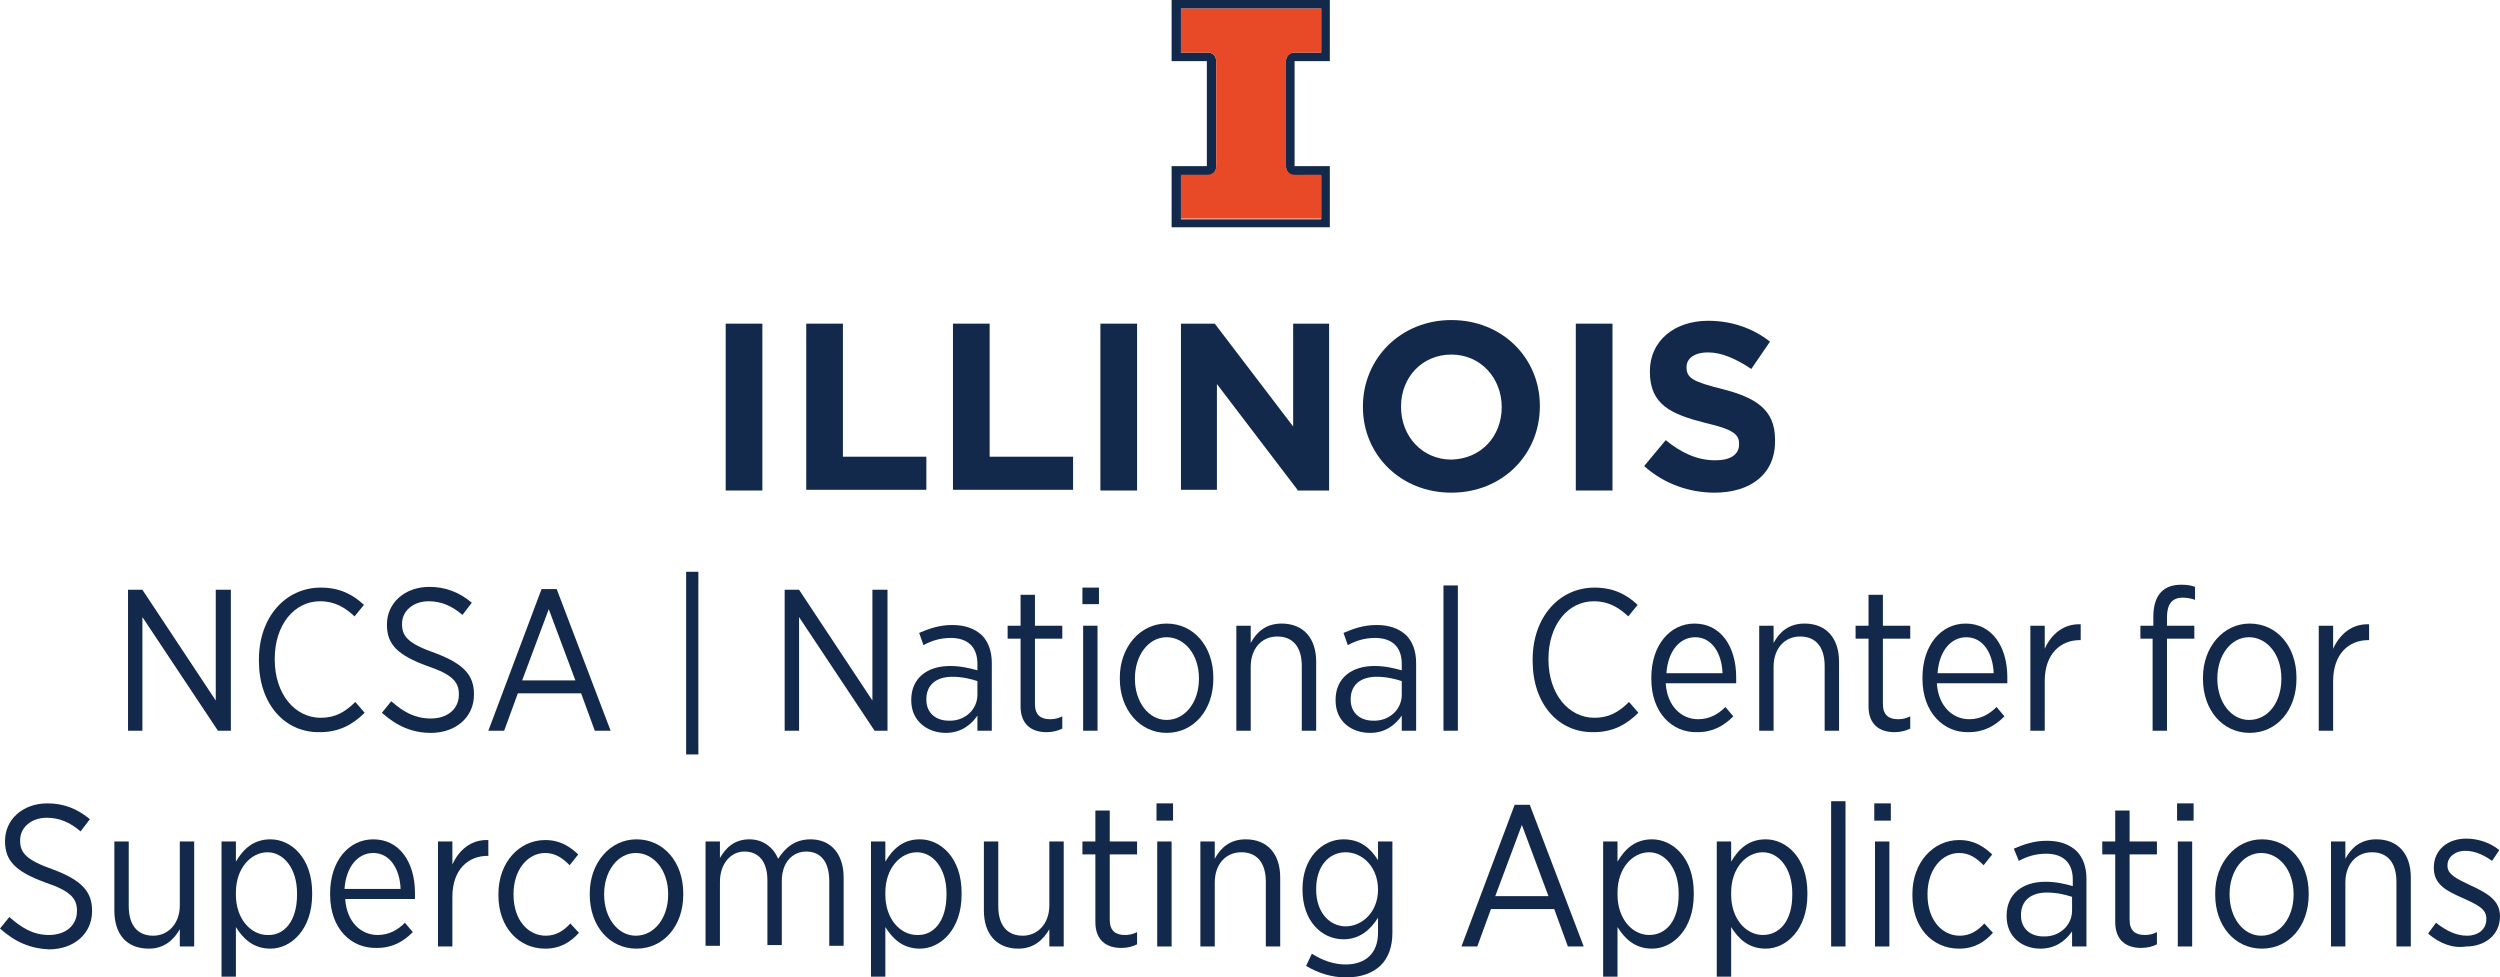 <?xml version="1.0" encoding="utf-8"?>
<!-- Generator: Adobe Illustrator 27.8.0, SVG Export Plug-In . SVG Version: 6.00 Build 0)  -->
<svg version="1.1" xmlns="http://www.w3.org/2000/svg" xmlns:xlink="http://www.w3.org/1999/xlink" x="0px" y="0px"
	 viewBox="0 0 347.6 135.9" style="enable-background:new 0 0 347.6 135.9;" xml:space="preserve">
<style type="text/css">
	.st0{display:none;}
	.st1{display:inline;}
	.st2{fill:#13294B;}
	.st3{fill:#E84A27;}
</style>
<g id="Guides">
</g>
<g id="TURN__x2122__ON_FOR_MERCHANDISE" class="st0">
	<g class="st1">
		<polygon class="st2" points="252.3,65.7 251.6,67.4 250.9,65.7 250.2,65.7 250.2,68.2 250.6,68.2 250.6,66.1 250.6,66.1 
			251.4,68.2 251.7,68.2 252.5,66.1 252.5,66.1 252.5,68.2 252.9,68.2 252.9,65.7 		"/>
		<polygon class="st2" points="247.8,66.1 248.6,66.1 248.6,68.2 249,68.2 249,66.1 249.8,66.1 249.8,65.7 247.8,65.7 		"/>
	</g>
</g>
<g id="Illinois_Unit_Wordmark">
	<g>
		<g>
			<g>
				<path class="st2" d="M100.9,68.1V45h5.1v23.2H100.9z"/>
				<path class="st2" d="M112.1,68.1V45h5.1v18.5h11.6v4.6H112.1z"/>
				<path class="st2" d="M132.5,68.1V45h5.1v18.5h11.6v4.6H132.5z"/>
				<path class="st2" d="M153,68.1V45h5.1v23.2H153z"/>
				<path class="st2" d="M180.4,68.1l-11.2-14.7v14.7h-5V45h4.7l10.9,14.3V45h5v23.2H180.4z"/>
				<path class="st2" d="M201.8,68.5c-7.1,0-12.3-5.3-12.3-11.9v-0.1c0-6.6,5.2-12,12.3-12c7.1,0,12.3,5.3,12.3,11.9v0.1
					C214.1,63.2,208.9,68.5,201.8,68.5z M208.8,56.6c0-4-2.9-7.3-7-7.3c-4.1,0-7,3.2-7,7.2v0.1c0,4,2.9,7.3,7,7.3
					C206,63.8,208.8,60.6,208.8,56.6L208.8,56.6z"/>
				<path class="st2" d="M219.1,68.1V45h5.1v23.2H219.1z"/>
				<path class="st2" d="M238.4,68.5c-3.5,0-7-1.2-9.8-3.7l3-3.6c2.1,1.7,4.3,2.8,6.9,2.8c2.1,0,3.3-0.8,3.3-2.2v-0.1
					c0-1.3-0.8-2-4.7-2.9c-4.7-1.2-7.7-2.5-7.7-7.1v-0.1c0-4.2,3.4-7,8.1-7c3.4,0,6.3,1.1,8.6,2.9l-2.6,3.8c-2.1-1.4-4.1-2.3-6-2.3
					c-2,0-3,0.9-3,2v0.1c0,1.5,1,2,5,3c4.7,1.2,7.3,2.9,7.3,7v0.1C246.9,65.9,243.4,68.5,238.4,68.5z"/>
			</g>
			<g>
				<g>
					<path class="st2" d="M184.9,8.5V0h-22v8.5h4.9v14.6h-4.9v8.5h22v-8.5H180V8.5H184.9z M180,24.4h3.7v6.1h-19.5v-6.1h3.7
						c0.7,0,1.2-0.5,1.2-1.2V8.5c0-0.7-0.5-1.2-1.2-1.2h-3.7V1.2h19.5v6.1H180c-0.7,0-1.2,0.5-1.2,1.2v14.6
						C178.8,23.9,179.3,24.4,180,24.4"/>
					<path class="st3" d="M180,7.3h3.7V1.2h-19.5v6.1h3.7c0.7,0,1.2,0.5,1.2,1.2v14.6c0,0.7-0.5,1.2-1.2,1.2h-3.7v6.1h19.5v-6.1H180
						c-0.7,0-1.2-0.5-1.2-1.2V8.5C178.8,7.9,179.3,7.3,180,7.3"/>
				</g>
			</g>
		</g>
		<g>
			<path class="st2" d="M17.8,82h2L30,97.4V82h2.1v19.6h-1.8L19.8,85.8v15.8h-2V82z"/>
			<path class="st2" d="M36,91.9v-0.2c0-5.9,3.7-10,8.6-10c2.7,0,4.5,1,6,2.4l-1.3,1.6c-1.3-1.2-2.7-2.1-4.8-2.1
				c-3.6,0-6.3,3.3-6.3,8v0.1c0,4.8,2.8,8.1,6.4,8.1c2,0,3.4-0.8,4.8-2.2l1.3,1.5c-1.6,1.6-3.5,2.7-6.2,2.7
				C39.6,101.9,36,97.9,36,91.9z"/>
			<path class="st2" d="M53.1,99.1l1.3-1.6c1.7,1.5,3.3,2.4,5.5,2.4c2.4,0,3.9-1.4,3.9-3.3v-0.1c0-1.6-0.8-2.7-4.4-3.9
				c-4.1-1.5-5.6-3-5.6-5.7v-0.1c0-2.9,2.4-5.2,5.9-5.2c2.2,0,4.1,0.7,5.9,2.2l-1.3,1.7c-1.5-1.3-3-1.9-4.7-1.9
				c-2.2,0-3.7,1.4-3.7,3.1v0.1c0,1.7,0.9,2.7,4.6,4c4,1.5,5.4,3.1,5.4,5.7v0.1c0,3.1-2.5,5.3-6,5.3C57.4,101.9,55.2,101,53.1,99.1z
				"/>
			<path class="st2" d="M75.3,81.9h2.1l7.5,19.7h-2.2l-1.9-5.2h-8.8l-1.9,5.2h-2.2L75.3,81.9z M80,94.6l-3.7-9.9l-3.7,9.9H80z"/>
			<path class="st2" d="M95.4,79.5h1.7v25.4h-1.7V79.5z"/>
			<path class="st2" d="M109.1,82h2l10.2,15.4V82h2.1v19.6h-1.8l-10.5-15.8v15.8h-2V82z"/>
			<path class="st2" d="M126.7,97.4v-0.1c0-3,2.2-4.7,5.4-4.7c1.5,0,2.7,0.3,3.8,0.6v-0.9c0-2.4-1.4-3.6-3.7-3.6
				c-1.5,0-2.7,0.4-3.8,1l-0.6-1.7c1.4-0.6,2.8-1.1,4.6-1.1c1.8,0,3.1,0.5,4.1,1.4c0.9,0.9,1.4,2.2,1.4,3.9v9.4h-2v-2.1
				c-0.9,1.3-2.3,2.4-4.4,2.4C129,101.9,126.7,100.3,126.7,97.4z M135.9,96.6v-1.9c-0.9-0.3-2.1-0.6-3.5-0.6c-2.3,0-3.6,1.2-3.6,3.1
				v0.1c0,1.8,1.3,2.9,3.1,2.9C134.1,100.3,135.9,98.7,135.9,96.6z"/>
			<path class="st2" d="M141.9,98.2v-9.4h-1.8V87h1.8v-4.3h2V87h3.8v1.8h-3.8v9.1c0,1.5,0.8,2.1,2.1,2.1c0.6,0,1.1-0.1,1.7-0.4v1.7
				c-0.6,0.3-1.3,0.5-2.2,0.5C143.5,101.8,141.9,100.8,141.9,98.2z"/>
			<path class="st2" d="M150.5,81.7h2.3V84h-2.3V81.7z M150.6,87h2v14.6h-2V87z"/>
			<path class="st2" d="M155.7,94.4v-0.2c0-4.2,2.8-7.5,6.5-7.5c3.8,0,6.5,3.2,6.5,7.5v0.2c0,4.3-2.7,7.5-6.5,7.5
				C158.5,101.9,155.7,98.7,155.7,94.4z M166.7,94.4v-0.1c0-3.3-2-5.7-4.5-5.7c-2.5,0-4.4,2.5-4.4,5.7v0.1c0,3.2,1.9,5.7,4.4,5.7
				C164.8,100.1,166.7,97.6,166.7,94.4z"/>
			<path class="st2" d="M171.9,87h2v2.4c0.8-1.5,2.1-2.7,4.3-2.7c3,0,4.8,2,4.8,5.3v9.6h-2v-9c0-2.6-1.2-4.1-3.4-4.1
				s-3.7,1.7-3.7,4.2v8.9h-2V87z"/>
			<path class="st2" d="M185.7,97.4v-0.1c0-3,2.2-4.7,5.4-4.7c1.5,0,2.7,0.3,3.8,0.6v-0.9c0-2.4-1.4-3.6-3.7-3.6
				c-1.5,0-2.7,0.4-3.8,1l-0.6-1.7c1.4-0.6,2.8-1.1,4.6-1.1c1.8,0,3.1,0.5,4.1,1.4c0.9,0.9,1.4,2.2,1.4,3.9v9.4h-2v-2.1
				c-0.9,1.3-2.3,2.4-4.4,2.4C187.9,101.9,185.7,100.3,185.7,97.4z M194.9,96.6v-1.9c-0.9-0.3-2.1-0.6-3.5-0.6
				c-2.3,0-3.6,1.2-3.6,3.1v0.1c0,1.8,1.3,2.9,3.1,2.9C193.1,100.3,194.9,98.7,194.9,96.6z"/>
			<path class="st2" d="M200.7,81.4h2v20.2h-2V81.4z"/>
			<path class="st2" d="M213.1,91.9v-0.2c0-5.9,3.7-10,8.6-10c2.7,0,4.5,1,6,2.4l-1.3,1.6c-1.3-1.2-2.7-2.1-4.8-2.1
				c-3.6,0-6.3,3.3-6.3,8v0.1c0,4.8,2.8,8.1,6.4,8.1c2,0,3.4-0.8,4.8-2.2l1.3,1.5c-1.6,1.6-3.5,2.7-6.2,2.7
				C216.7,101.9,213.1,97.9,213.1,91.9z"/>
			<path class="st2" d="M229.6,94.4v-0.2c0-4.5,2.6-7.5,6-7.5c3.6,0,5.8,3.1,5.8,7.5v0.8h-9.8c0.2,3.2,2.2,5,4.5,5
				c1.6,0,2.8-0.7,3.8-1.7l1.1,1.3c-1.3,1.3-2.8,2.2-5,2.2C232.5,101.9,229.6,99.1,229.6,94.4z M239.5,93.6c-0.1-2.8-1.5-5-3.8-5
				c-2.2,0-3.8,2-4,5H239.5z"/>
			<path class="st2" d="M244.6,87h2v2.4c0.8-1.5,2.1-2.7,4.3-2.7c3,0,4.8,2,4.8,5.3v9.6h-2v-9c0-2.6-1.2-4.1-3.4-4.1
				s-3.7,1.7-3.7,4.2v8.9h-2V87z"/>
			<path class="st2" d="M259.8,98.2v-9.4H258V87h1.8v-4.3h2V87h3.8v1.8h-3.8v9.1c0,1.5,0.8,2.1,2.1,2.1c0.6,0,1.1-0.1,1.7-0.4v1.7
				c-0.6,0.3-1.3,0.5-2.2,0.5C261.4,101.8,259.8,100.8,259.8,98.2z"/>
			<path class="st2" d="M267.3,94.4v-0.2c0-4.5,2.6-7.5,6-7.5c3.6,0,5.8,3.1,5.8,7.5v0.8h-9.8c0.2,3.2,2.2,5,4.5,5
				c1.6,0,2.8-0.7,3.8-1.7l1.1,1.3c-1.3,1.3-2.8,2.2-5,2.2C270.3,101.9,267.3,99.1,267.3,94.4z M277.2,93.6c-0.1-2.8-1.5-5-3.8-5
				c-2.2,0-3.8,2-4,5H277.2z"/>
			<path class="st2" d="M282.3,87h2v3.2c0.9-2,2.6-3.5,5-3.4V89h-0.1c-2.7,0-4.9,1.9-4.9,5.7v6.9h-2V87z"/>
			<path class="st2" d="M299.4,88.8h-1.8v-1.8h1.8v-1.3c0-1.5,0.4-2.7,1.1-3.4c0.7-0.7,1.6-1,2.8-1c0.8,0,1.4,0.1,1.9,0.3v1.8
				c-0.6-0.2-1.1-0.3-1.7-0.3c-1.5,0-2.2,0.9-2.2,2.7v1.2h3.8v1.8h-3.8v12.8h-2V88.8z"/>
			<path class="st2" d="M306.3,94.4v-0.2c0-4.2,2.8-7.5,6.5-7.5c3.8,0,6.5,3.2,6.5,7.5v0.2c0,4.3-2.7,7.5-6.5,7.5
				C309,101.9,306.3,98.7,306.3,94.4z M317.2,94.4v-0.1c0-3.3-2-5.7-4.5-5.7c-2.5,0-4.4,2.5-4.4,5.7v0.1c0,3.2,1.9,5.7,4.4,5.7
				C315.4,100.1,317.2,97.6,317.2,94.4z"/>
			<path class="st2" d="M322.4,87h2v3.2c0.9-2,2.6-3.5,5-3.4V89h-0.1c-2.7,0-4.9,1.9-4.9,5.7v6.9h-2V87z"/>
			<path class="st2" d="M0,129.1l1.3-1.6C3,129,4.6,130,6.8,130c2.4,0,3.9-1.4,3.9-3.3v-0.1c0-1.6-0.8-2.7-4.4-3.9
				c-4.1-1.5-5.6-3-5.6-5.7v-0.1c0-2.9,2.4-5.2,5.9-5.2c2.2,0,4.1,0.7,5.9,2.2l-1.3,1.7c-1.5-1.3-3-1.9-4.7-1.9
				c-2.2,0-3.7,1.4-3.7,3.1v0.1c0,1.7,0.9,2.7,4.6,4c4,1.5,5.4,3.1,5.4,5.7v0.1c0,3.1-2.5,5.3-6,5.3C4.3,131.9,2.1,131,0,129.1z"/>
			<path class="st2" d="M15.9,126.6V117h2v9c0,2.6,1.2,4.1,3.4,4.1c2.1,0,3.7-1.7,3.7-4.2V117h2v14.6h-2v-2.4
				c-0.8,1.4-2.1,2.7-4.3,2.7C17.6,131.9,15.9,129.9,15.9,126.6z"/>
			<path class="st2" d="M30.8,117h2v2.8c1-1.7,2.4-3.1,4.8-3.1c2.9,0,5.8,2.6,5.8,7.4v0.3c0,4.8-2.9,7.5-5.8,7.5
				c-2.4,0-3.8-1.4-4.8-3v6.9h-2V117z M41.3,124.4v-0.2c0-3.5-1.9-5.7-4.1-5.7c-2.3,0-4.4,2.2-4.4,5.6v0.3c0,3.4,2.1,5.6,4.4,5.6
				C39.5,130.1,41.3,128.1,41.3,124.4z"/>
			<path class="st2" d="M45.9,124.4v-0.2c0-4.5,2.6-7.5,6-7.5c3.6,0,5.8,3.1,5.8,7.5v0.8H48c0.2,3.2,2.2,5,4.5,5
				c1.6,0,2.8-0.7,3.8-1.7l1.1,1.3c-1.3,1.3-2.8,2.2-5,2.2C48.8,131.9,45.9,129.1,45.9,124.4z M55.7,123.6c-0.1-2.8-1.5-5-3.8-5
				c-2.2,0-3.8,2-4,5H55.7z"/>
			<path class="st2" d="M60.9,117h2v3.2c0.9-2,2.6-3.5,5-3.4v2.2h-0.1c-2.7,0-4.9,1.9-4.9,5.7v6.9h-2V117z"/>
			<path class="st2" d="M69.3,124.5v-0.2c0-4.4,2.9-7.5,6.5-7.5c2.1,0,3.4,0.9,4.6,2l-1.2,1.5c-0.9-0.9-1.9-1.7-3.4-1.7
				c-2.4,0-4.4,2.3-4.4,5.7v0.1c0,3.5,2,5.7,4.5,5.7c1.4,0,2.5-0.7,3.4-1.7l1.2,1.3c-1.1,1.2-2.5,2.2-4.7,2.2
				C72.1,131.9,69.3,128.9,69.3,124.5z"/>
			<path class="st2" d="M82,124.4v-0.2c0-4.2,2.8-7.5,6.5-7.5c3.8,0,6.5,3.2,6.5,7.5v0.2c0,4.3-2.7,7.5-6.5,7.5
				C84.7,131.9,82,128.7,82,124.4z M92.9,124.4v-0.1c0-3.3-2-5.7-4.5-5.7c-2.5,0-4.4,2.5-4.4,5.7v0.1c0,3.2,1.9,5.7,4.4,5.7
				C91,130.1,92.9,127.6,92.9,124.4z"/>
			<path class="st2" d="M98.1,117h2v2.3c0.8-1.4,2-2.6,4.1-2.6c1.9,0,3.3,1.1,4,2.7c0.9-1.4,2.2-2.7,4.5-2.7c2.8,0,4.6,2,4.6,5.3
				v9.5h-2v-9c0-2.7-1.2-4.1-3.2-4.1c-1.9,0-3.4,1.5-3.4,4.1v8.9h-2v-9c0-2.6-1.2-4-3.2-4c-1.9,0-3.4,1.7-3.4,4.2v8.9h-2V117z"/>
			<path class="st2" d="M121.1,117h2v2.8c1-1.7,2.4-3.1,4.8-3.1c2.9,0,5.8,2.6,5.8,7.4v0.3c0,4.8-2.9,7.5-5.8,7.5
				c-2.4,0-3.8-1.4-4.8-3v6.9h-2V117z M131.6,124.4v-0.2c0-3.5-1.9-5.7-4.1-5.7c-2.3,0-4.4,2.2-4.4,5.6v0.3c0,3.4,2.1,5.6,4.4,5.6
				C129.8,130.1,131.6,128.1,131.6,124.4z"/>
			<path class="st2" d="M136.8,126.6V117h2v9c0,2.6,1.2,4.1,3.4,4.1c2.1,0,3.7-1.7,3.7-4.2V117h2v14.6h-2v-2.4
				c-0.8,1.4-2.1,2.7-4.3,2.7C138.6,131.9,136.8,129.9,136.8,126.6z"/>
			<path class="st2" d="M152.3,128.2v-9.4h-1.8V117h1.8v-4.3h2v4.3h3.8v1.8h-3.8v9.1c0,1.5,0.8,2.1,2.1,2.1c0.6,0,1.1-0.1,1.7-0.4
				v1.7c-0.6,0.3-1.3,0.5-2.2,0.5C153.9,131.8,152.3,130.8,152.3,128.2z"/>
			<path class="st2" d="M160.8,111.7h2.3v2.4h-2.3V111.7z M160.9,117h2v14.6h-2V117z"/>
			<path class="st2" d="M166.9,117h2v2.4c0.8-1.5,2.1-2.7,4.3-2.7c3,0,4.8,2,4.8,5.3v9.6h-2v-9c0-2.6-1.2-4.1-3.4-4.1
				s-3.7,1.7-3.7,4.2v8.9h-2V117z"/>
			<path class="st2" d="M181.6,134.3l0.8-1.7c1.4,0.9,3,1.5,4.7,1.5c2.7,0,4.5-1.5,4.5-4.4v-2.1c-1,1.6-2.5,3-4.8,3
				c-3,0-5.7-2.5-5.7-6.9v-0.1c0-4.4,2.8-6.9,5.7-6.9c2.4,0,3.8,1.3,4.8,2.9V117h2v12.7c0,2-0.6,3.5-1.6,4.5
				c-1.1,1.1-2.8,1.7-4.8,1.7C185.1,135.9,183.3,135.3,181.6,134.3z M191.6,123.7L191.6,123.7c0-3.2-2.2-5.2-4.5-5.2
				c-2.3,0-4.1,1.9-4.1,5.1v0.1c0,3.2,1.9,5.1,4.1,5.1C189.4,128.8,191.6,126.8,191.6,123.7z"/>
			<path class="st2" d="M210.6,111.9h2.1l7.5,19.7h-2.2l-1.9-5.2h-8.8l-1.9,5.2h-2.2L210.6,111.9z M215.3,124.6l-3.7-9.9l-3.7,9.9
				H215.3z"/>
			<path class="st2" d="M222.9,117h2v2.8c1-1.7,2.4-3.1,4.8-3.1c2.9,0,5.8,2.6,5.8,7.4v0.3c0,4.8-2.9,7.5-5.8,7.5
				c-2.4,0-3.8-1.4-4.8-3v6.9h-2V117z M233.4,124.4v-0.2c0-3.5-1.9-5.7-4.1-5.7c-2.3,0-4.4,2.2-4.4,5.6v0.3c0,3.4,2.1,5.6,4.4,5.6
				S233.4,128.1,233.4,124.4z"/>
			<path class="st2" d="M238.7,117h2v2.8c1-1.7,2.4-3.1,4.8-3.1c2.9,0,5.8,2.6,5.8,7.4v0.3c0,4.8-2.9,7.5-5.8,7.5
				c-2.4,0-3.8-1.4-4.8-3v6.9h-2V117z M249.2,124.4v-0.2c0-3.5-1.9-5.7-4.1-5.7c-2.3,0-4.4,2.2-4.4,5.6v0.3c0,3.4,2.1,5.6,4.4,5.6
				S249.2,128.1,249.2,124.4z"/>
			<path class="st2" d="M254.6,111.4h2v20.2h-2V111.4z"/>
			<path class="st2" d="M260.6,111.7h2.3v2.4h-2.3V111.7z M260.7,117h2v14.6h-2V117z"/>
			<path class="st2" d="M265.9,124.5v-0.2c0-4.4,2.9-7.5,6.5-7.5c2.1,0,3.4,0.9,4.6,2l-1.2,1.5c-0.9-0.9-1.9-1.7-3.4-1.7
				c-2.4,0-4.4,2.3-4.4,5.7v0.1c0,3.5,2,5.7,4.5,5.7c1.4,0,2.5-0.7,3.4-1.7l1.2,1.3c-1.1,1.2-2.5,2.2-4.7,2.2
				C268.6,131.9,265.9,128.9,265.9,124.5z"/>
			<path class="st2" d="M279,127.4v-0.1c0-3,2.2-4.7,5.4-4.7c1.5,0,2.7,0.3,3.8,0.6v-0.9c0-2.4-1.4-3.6-3.7-3.6
				c-1.5,0-2.7,0.4-3.8,1L280,118c1.4-0.6,2.8-1.1,4.6-1.1c1.8,0,3.1,0.5,4.1,1.4c0.9,0.9,1.4,2.2,1.4,3.9v9.4h-2v-2.1
				c-0.9,1.3-2.3,2.4-4.4,2.4C281.2,131.9,279,130.3,279,127.4z M288.1,126.6v-1.9c-0.9-0.3-2.1-0.6-3.5-0.6c-2.3,0-3.6,1.2-3.6,3.1
				v0.1c0,1.8,1.3,2.9,3.1,2.9C286.3,130.3,288.1,128.7,288.1,126.6z"/>
			<path class="st2" d="M294.1,128.2v-9.4h-1.8V117h1.8v-4.3h2v4.3h3.8v1.8h-3.8v9.1c0,1.5,0.8,2.1,2.1,2.1c0.6,0,1.1-0.1,1.7-0.4
				v1.7c-0.6,0.3-1.3,0.5-2.2,0.5C295.7,131.8,294.1,130.8,294.1,128.2z"/>
			<path class="st2" d="M302.7,111.7h2.3v2.4h-2.3V111.7z M302.8,117h2v14.6h-2V117z"/>
			<path class="st2" d="M308,124.4v-0.2c0-4.2,2.8-7.5,6.5-7.5c3.8,0,6.5,3.2,6.5,7.5v0.2c0,4.3-2.7,7.5-6.5,7.5
				C310.7,131.9,308,128.7,308,124.4z M318.9,124.4v-0.1c0-3.3-2-5.7-4.5-5.7c-2.5,0-4.4,2.5-4.4,5.7v0.1c0,3.2,1.9,5.7,4.4,5.7
				C317,130.1,318.9,127.6,318.9,124.4z"/>
			<path class="st2" d="M324.1,117h2v2.4c0.8-1.5,2.1-2.7,4.3-2.7c3,0,4.8,2,4.8,5.3v9.6h-2v-9c0-2.6-1.2-4.1-3.4-4.1
				s-3.7,1.7-3.7,4.2v8.9h-2V117z"/>
			<path class="st2" d="M337.6,129.8l1.1-1.5c1.4,1.1,2.8,1.8,4.3,1.8c1.6,0,2.7-0.9,2.7-2.3v-0.1c0-1.3-1.2-1.9-3.2-2.8
				c-2.3-1-4.1-1.9-4.1-4.2v-0.1c0-2.4,1.9-4,4.5-4c1.7,0,3.4,0.6,4.6,1.6l-1,1.5c-1.1-0.8-2.4-1.4-3.7-1.4c-1.5,0-2.5,0.9-2.5,2
				v0.1c0,1.2,1.3,1.8,3.2,2.7c2.4,1.1,4.1,2.1,4.1,4.3v0c0,2.6-2.1,4.2-4.7,4.2C341.1,131.9,339.2,131.2,337.6,129.8z"/>
		</g>
	</g>
</g>
</svg>
